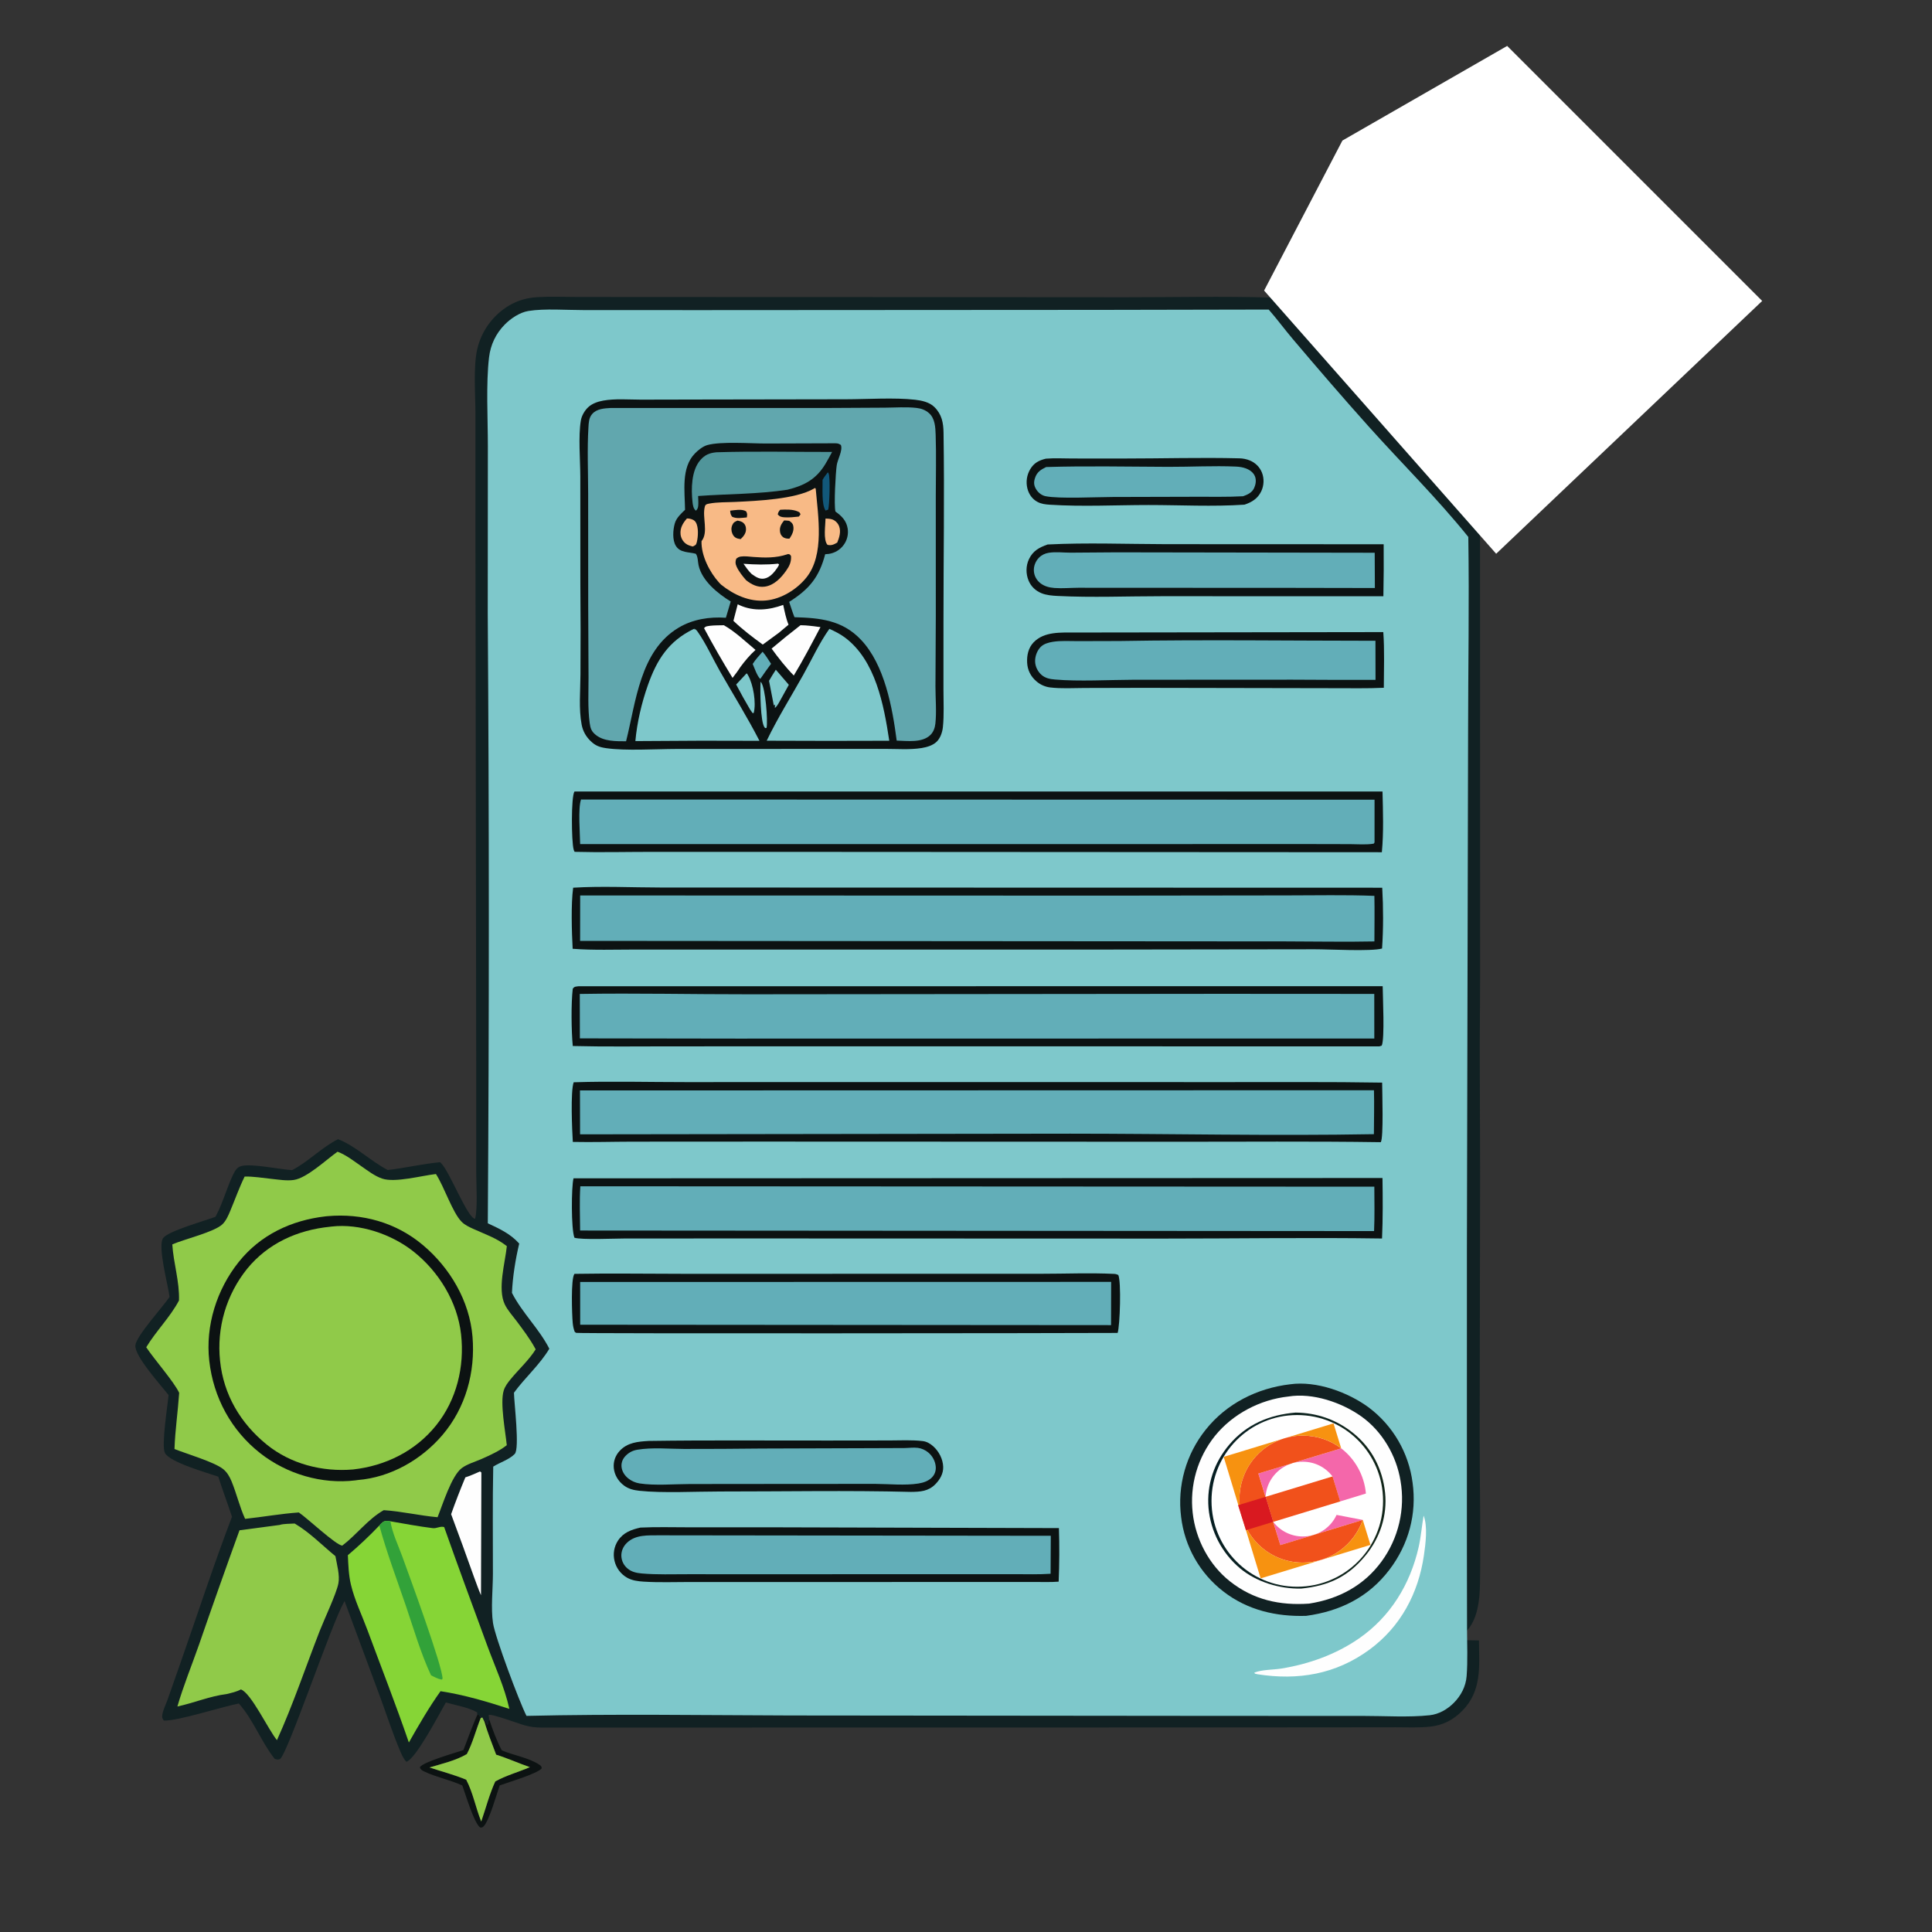<?xml version="1.0" encoding="UTF-8"?> <svg xmlns="http://www.w3.org/2000/svg" width="1024" height="1024" viewBox="0 0 1024 1024" fill="none"><rect x="0" y="0" width="1024" height="1024" fill="#333333" stroke="none"/><path d="M252.917 908.99L253.771 908.876C254.263 909.469 254.501 909.807 254.808 910.534C252.315 916.743 250.531 923.851 247.427 929.709C241.432 933.196 234.26 934.829 227.644 936.791C234.074 938.93 240.852 940.682 247.097 943.277C250.804 950.405 252.094 958.083 255.058 965.435C257.485 958.428 259.407 950.913 262.506 944.188C268.236 941.023 274.819 939.215 280.844 936.632C274.862 934.559 268.987 931.897 262.966 930.015C260.809 924.187 258.396 918.332 256.716 912.352L257.275 911.844L258.243 914.251L258.878 913.503C258.866 913.236 258.813 912.342 258.87 912.109C258.946 911.798 259.122 911.52 259.248 911.226C261.191 916.877 263.146 922.489 265.996 927.757C272.163 930.356 280.369 931.653 285.851 935.325C286.814 935.97 286.922 936.125 287.162 937.197C285.077 940.063 268.959 944.775 264.836 946.315C263.161 951.12 259.402 964.682 256.426 967.893C255.701 968.676 255.492 968.619 254.493 968.635C251.117 966.048 246.725 950.849 245.026 946.335C238.527 943.338 231.267 941.992 224.882 938.937C223.653 938.349 222.981 937.975 222.508 936.693C224.276 933.823 241.334 929.046 245.63 927.564C247.939 921.314 250.304 915.121 252.917 908.99Z" fill="#0C1212"></path><path d="M254.812 910.534L255.669 910.168C256.014 910.899 256.364 911.627 256.72 912.352C258.4 918.332 260.813 924.187 262.97 930.015C268.991 931.897 274.866 934.559 280.848 936.632C274.823 939.215 268.24 941.023 262.51 944.188C259.411 950.913 257.489 958.428 255.062 965.435C252.098 958.083 250.808 950.405 247.101 943.277C240.856 940.682 234.078 938.93 227.648 936.791C234.264 934.829 241.436 933.196 247.431 929.709C250.535 923.851 252.319 916.743 254.812 910.534Z" fill="#90CA49"></path><path d="M692.254 178.696C691.898 171.838 691.426 164.998 691.955 158.137C693.547 137.483 702.919 116.703 716.835 101.407C733.916 82.633 757.283 71.059 782.751 70.072C807.211 69.123 832.488 77.763 850.431 94.595C868.82 111.845 880.457 134.384 881.294 159.892C882.101 184.46 872.66 207.504 855.889 225.292C838.427 243.814 813.458 254.173 788.2 254.839C786.946 254.871 785.691 254.894 784.437 254.908L784.493 496.962C784.493 500 784.493 496.962 784.5 504.5C784.5 513 784.493 505.5 784.493 509.5C784.493 516.5 784.493 512 784.493 518C784.493 531 784.319 542.644 784.285 554.658L784.493 620.847L784.248 760.836C784.241 787.053 784.871 813.397 784.419 839.597C784.275 847.957 783.246 858.535 777.002 864.789C775.311 866.482 772.868 867.982 770.46 868.296C765.679 868.921 760.462 868.486 755.634 868.441L734.749 868.423L783.869 869.482C784.053 883.184 785.463 896.186 775.041 906.749C770.212 911.643 764.847 914.401 758.008 915.156C752.03 915.816 745.777 915.488 739.759 915.496L709.469 915.533L608.297 915.603L286.982 915.65C285.528 915.658 284.08 915.569 282.639 915.385C281.197 915.201 279.773 914.922 278.368 914.549C275.743 913.87 260.161 908.041 258.994 908.992L259.251 911.226C259.125 911.52 258.949 911.798 258.873 912.109C258.816 912.342 258.869 913.236 258.881 913.503L258.246 914.251L257.278 911.844L256.719 912.352C256.363 911.627 256.012 910.899 255.668 910.168L254.811 910.534C254.504 909.807 254.266 909.469 253.774 908.876L252.92 908.99L252.949 907.617C248.671 905.007 241.278 903.785 236.325 902.326C232.915 908.208 220.437 932.227 215.407 933.788C213.773 932.155 212.808 929.761 211.916 927.651C207.958 918.276 204.792 908.396 201.26 898.836L182.624 848.596C182.542 848.737 182.457 848.877 182.377 849.02C175.447 861.272 152.855 928.52 148.458 932.352C147.173 932.721 146.926 932.618 145.619 932.263C138.406 923.221 134.34 911.578 126.599 902.893C117.031 904.766 94.269 912.212 86.868 911.941C86.071 910.915 85.809 910.4 85.993 909.063C86.362 906.39 87.862 903.53 88.772 900.97L95.724 881.195C104.747 855.451 113.223 829.388 122.961 803.915C120.613 796.802 117.971 789.785 115.695 782.652C109.755 780.589 89.953 775.068 87.4 770.066C85.43 766.207 88.858 744.988 89.345 739.379C85.422 734.381 71.07 718.582 71.758 712.986C72.385 707.89 86.24 692.787 89.871 687.412C89.192 681.44 83.282 660.191 86.54 656.095C89.487 652.39 108.606 647.011 114.163 644.957L114.579 644.198C118.266 637.421 121.484 625.582 124.74 620.439C125.509 619.223 126.534 618.397 127.937 618.029C133.394 616.597 148.368 619.814 154.838 620.198C163.562 615.635 170.453 608.172 179.176 603.794C188.751 607.543 196.405 615.409 205.511 620.126C214.81 619.094 223.953 616.82 233.249 616.007C233.397 616.142 233.547 616.274 233.692 616.41C238.244 620.669 247.753 645.683 251.806 645.988C253.277 640.306 252.395 627.549 252.41 621.156L252.401 564.407L251.987 281.103L251.998 219.181C251.99 209.454 250.819 194.463 252.905 185.23C253.041 184.63 253.192 184.034 253.358 183.442C253.524 182.85 253.704 182.263 253.9 181.679C254.095 181.097 254.305 180.519 254.531 179.946C254.755 179.374 254.994 178.808 255.248 178.247C255.501 177.687 255.769 177.134 256.051 176.586C256.332 176.04 256.627 175.5 256.936 174.968C257.244 174.437 257.566 173.913 257.902 173.397C258.237 172.882 258.585 172.375 258.946 171.877C259.306 171.379 259.679 170.891 260.065 170.411C260.451 169.932 260.848 169.463 261.258 169.004C261.666 168.545 262.087 168.097 262.519 167.659C262.951 167.221 263.393 166.795 263.847 166.379C264.301 165.964 264.764 165.56 265.238 165.168C265.712 164.776 266.195 164.397 266.689 164.029C267.181 163.661 267.683 163.306 268.195 162.964C268.706 162.622 269.225 162.293 269.753 161.977C274.474 159.158 279.39 157.836 284.855 157.496C291.421 157.088 298.126 157.358 304.706 157.384L337.49 157.428L443.918 157.451L596.465 157.553C622.213 157.583 648.153 156.917 673.872 157.731C680.581 164.022 685.953 171.957 692.254 178.696Z" fill="#112123"></path><path d="M254.266 779.967C254.81 780.001 254.484 779.922 255.137 780.471L254.941 845.519C253.56 842.391 252.453 839.075 251.235 835.875C247.285 824.733 243.24 813.627 239.102 802.554C241.438 795.976 243.954 789.469 246.65 783.031C249.279 782.178 251.747 781.095 254.266 779.967Z" fill="#FEFEFE"></path><path d="M148.169 808.265C150.347 807.539 153.832 807.68 156.185 807.5C164.145 812.198 170.666 818.956 177.777 824.788C178.54 829.154 180.224 834.951 179.34 839.319C178.211 844.9 171.851 858.271 169.45 864.439C161.97 883.651 155.288 903.543 146.793 922.318C142.198 916.772 133.132 897.343 127.666 895.426C125.334 896.742 122.632 897.238 120.055 897.899C111.433 898.931 102.608 902.642 94.023 904.474C97.197 893.497 101.654 882.641 105.438 871.837C112.449 851.529 119.617 831.276 126.943 811.079L148.169 808.265Z" fill="#90CA49"></path><path d="M201.057 808.55C201.614 807.957 202.2 807.271 202.858 806.792C204.214 805.805 205.421 806.168 206.96 806.329C214.374 807.603 221.838 809.016 229.302 809.943C231.516 810.219 233.327 808.741 235.417 809.381C242.822 830.409 250.583 851.281 258.259 872.209C262.34 883.335 267.396 894.128 269.974 905.74C258.168 901.903 245.763 898.225 233.489 896.374C227.38 904.913 221.892 914.421 216.706 923.558C209.837 903.525 202.074 883.715 194.711 863.85C191.796 855.985 187.947 848.087 186.005 839.933C184.787 834.82 184.61 829.511 184.375 824.282C190.219 819.338 195.78 814.094 201.057 808.55Z" fill="#86D536"></path><path d="M201.055 808.55C201.612 807.957 202.198 807.271 202.856 806.792C204.212 805.805 205.419 806.168 206.958 806.329C207.876 812.462 211.051 819.002 213.174 824.85C216.786 834.804 234.66 883.311 234.561 889.805L234.057 890.224C232.041 889.848 230.251 888.857 228.442 887.922C222.966 876.213 219.251 863.23 215.075 850.997C210.306 837.027 204.924 822.777 201.055 808.55Z" fill="#32A239"></path><path d="M178.901 610.425C183.524 612.162 187.512 615.375 191.543 618.151C194.989 620.525 198.543 623.307 202.534 624.673C209.346 627.003 223.408 623.12 231.052 622.26C235.465 629.038 239.83 642.714 244.691 647.587C246.38 649.279 248.593 650.299 250.738 651.282C256.633 653.984 262.903 656.088 268.096 660.067C268.277 660.206 268.455 660.348 268.635 660.489C267.719 669.351 263.636 683.058 267.518 691.291C268.988 694.408 271.664 697.336 273.725 700.091C277.198 704.733 280.82 709.511 283.604 714.606C283.71 714.8 283.812 714.996 283.916 715.192C280.361 720.879 274.941 725.769 270.67 730.978C269.167 732.811 267.693 734.709 266.982 737.008C264.948 743.584 267.873 758.682 268.608 765.983C264.681 769.046 259.853 771.249 255.316 773.252C252.017 774.707 247.577 775.984 244.719 778.141C239.3 782.23 234.545 797.67 231.918 804.16C222.367 803.314 212.936 801.04 203.39 800.42C194.938 805.24 189.108 813.347 181.434 819.188C178.168 819.114 162.604 804.396 158.378 801.634C148.857 802.293 139.41 804.018 129.913 805.024C126.984 798.618 125.388 791.552 122.685 785.031C121.69 782.631 120.345 780.306 118.295 778.655C113.592 774.869 98.689 770.516 92.486 768.006C92.818 758.064 94.301 748.146 94.969 738.216C92.096 732.192 82.018 720.83 77.508 714.076C82.676 705.504 90.237 698.071 94.867 689.291C95.218 679.27 91.944 669.515 91.32 659.561C97.651 656.772 113.648 653.012 117.917 648.865C119.843 646.995 120.994 644.28 122.022 641.835C124.579 635.76 126.767 629.517 129.667 623.593C134.35 623.496 139.24 624.343 143.906 624.825C147.744 625.222 151.916 625.963 155.75 625.398C162.677 624.376 172.938 614.638 178.901 610.425Z" fill="#90CA49"></path><path d="M172.488 644.698C172.832 644.66 173.177 644.626 173.522 644.596C191.935 642.975 209.798 647.876 224.066 659.843C238.522 671.967 248.858 689.476 250.438 708.462C251.997 727.206 246.865 746.028 234.593 760.487C223.396 773.679 206.99 783.075 189.543 784.454C189.156 784.516 188.768 784.571 188.379 784.62C170.607 786.82 152.005 781.252 137.996 770.284C122.538 758.18 113.098 740.702 110.916 721.235C108.824 702.583 114.878 683.454 126.541 668.858C138.052 654.451 154.414 646.785 172.488 644.698Z" fill="#0C1212"></path><path d="M174.876 650.203C175.171 650.166 175.467 650.125 175.762 650.092C190.686 648.392 207.483 654.103 219.143 663.322C232.592 673.956 242.482 690.097 244.383 707.259C246.282 724.413 242.018 742.005 231.09 755.553C220.136 769.132 204.306 776.942 187.122 778.85C170.918 780.236 154.089 775.977 141.371 765.652C127.461 754.358 118.478 739.215 116.637 721.247C116.523 720.167 116.435 719.085 116.373 718.001C116.311 716.917 116.276 715.832 116.267 714.746C116.259 713.66 116.278 712.574 116.322 711.49C116.366 710.404 116.437 709.321 116.535 708.24C116.633 707.158 116.757 706.08 116.907 705.005C117.058 703.929 117.235 702.858 117.437 701.792C117.64 700.725 117.869 699.664 118.123 698.608C118.379 697.552 118.659 696.504 118.965 695.462C119.271 694.42 119.603 693.387 119.959 692.361C120.316 691.335 120.698 690.319 121.104 689.312C121.511 688.305 121.942 687.309 122.397 686.323C122.852 685.337 123.331 684.363 123.834 683.401C124.337 682.438 124.863 681.488 125.412 680.552C125.962 679.615 126.534 678.692 127.128 677.784C127.723 676.876 128.34 675.982 128.978 675.104C129.616 674.225 130.276 673.363 130.956 672.517C141.99 658.975 157.714 651.924 174.876 650.203Z" fill="#90CA49"></path><path d="M583.601 164.25L672.442 164.075C676.846 169.088 680.817 174.523 685.137 179.62C698.34 195.196 711.79 210.838 725.418 226.044C742.982 245.641 761.707 264.053 778.233 284.588C778.761 319.362 778.139 354.261 778.115 389.047L777.488 663.031L777.483 816.302L777.557 863.116C777.567 871.458 777.992 880.095 777.341 888.409C776.916 893.832 774.361 898.721 770.55 902.553C767.14 905.982 762.649 908.575 757.79 909.108C746.735 910.321 733.467 909.447 722.178 909.472L649.033 909.458L418.751 909.236C372.24 909.098 325.546 908.372 279.048 909.451C275.188 901.848 262.431 867.776 261.304 860.254C260.117 852.336 261.237 842.393 261.251 834.195C261.284 815.247 261.023 796.275 261.424 777.332C264.997 775.07 269.869 773.663 272.822 770.619C275.522 767.835 272.491 743.566 272.409 738.174C278.168 730.259 286.234 723.192 291.154 714.85C285.747 704.232 276.807 695.914 271.347 685.254C271.731 676.69 273.205 667.462 275.199 659.124C270.603 653.959 264.717 651.237 258.547 648.38C259.279 540.647 259.269 432.915 258.517 325.182L258.58 236.468C258.584 222.011 257.532 203.329 259.21 189.365C260.011 182.706 262.809 176.831 267.505 172.047C270.694 168.797 275.506 165.556 280.099 164.818C288.588 163.452 300.441 164.366 309.383 164.353L371.462 164.376L583.601 164.25Z" fill="#7EC8CB"></path><path d="M754.557 803.318C756.789 809.065 755.584 818.338 754.708 824.355C751.781 844.466 742.393 862.18 725.845 874.335C708.017 887.432 688.003 890.75 666.512 887.39L665.121 887.052L664.82 886.524C668.924 884.875 674.706 885.078 679.139 884.364C693.697 882.018 708.054 876.884 720.221 868.467C736.918 856.916 747.397 839.802 751.897 820.085C753.16 814.553 753.56 808.893 754.557 803.318Z" fill="#FEFEFE"></path><path d="M554.3 243.11C558.939 242.73 563.78 243.013 568.447 243.015L595.415 243.027C615.867 243.035 636.496 242.408 656.92 242.923C658.805 242.97 660.724 243.34 662.468 244.068C665.393 245.29 667.692 247.548 668.862 250.499C670.112 253.654 669.944 257.399 668.468 260.449C666.632 264.246 663.474 266.208 659.593 267.48C643.048 268.611 625.348 267.665 608.662 267.672C591.401 267.679 573.62 268.62 556.434 267.507C554.09 267.355 551.939 267.125 549.835 265.989C547.09 264.508 545.291 261.912 544.54 258.917C544.432 258.488 544.346 258.055 544.281 257.617C544.215 257.18 544.172 256.74 544.15 256.299C544.128 255.857 544.127 255.415 544.149 254.974C544.169 254.532 544.212 254.092 544.276 253.655C544.34 253.218 544.425 252.784 544.532 252.355C544.638 251.926 544.765 251.503 544.913 251.086C545.061 250.669 545.229 250.26 545.417 249.86C545.604 249.459 545.811 249.069 546.037 248.689C548.045 245.345 550.622 244.022 554.3 243.11Z" fill="#0C1212"></path><path d="M554.475 247.54C575.987 246.88 597.679 247.365 619.209 247.435C631.108 247.473 643.201 246.781 655.075 247.296C656.813 247.372 658.659 247.639 660.295 248.252C662.376 249.032 664.389 250.428 665.197 252.581C665.921 254.511 665.569 256.781 664.738 258.621C663.615 261.108 661.304 262.152 658.881 263.018C650.72 263.476 642.419 263.26 634.243 263.295L589.863 263.411C581.173 263.427 561.26 264.446 554.165 262.996C551.998 262.553 550.127 261 549.041 259.103C547.932 257.167 547.876 255.535 548.544 253.448C549.573 250.228 551.552 248.971 554.475 247.54Z" fill="#62AEB8"></path><path d="M343.782 763.727C375.713 763.253 407.704 763.56 439.643 763.511L471.196 763.474C477.09 763.47 483.235 763.105 489.091 763.804C491.189 764.055 493.034 765.142 494.594 766.528C497.642 769.234 499.765 773.317 499.905 777.422C500.03 781.056 498.234 784.145 495.745 786.684C492.05 790.454 487.717 790.692 482.776 790.74C449.138 789.877 415.341 790.542 381.683 790.521C368.855 790.513 351.159 791.457 338.936 790.149C335.9 789.824 333.135 789.186 330.651 787.309C327.698 785.079 325.655 781.74 325.315 778.026C325.008 774.678 326.137 771.491 328.407 769.029C332.544 764.542 338.076 764.075 343.782 763.727Z" fill="#0C1212"></path><path d="M403.592 767.75L462.757 767.562L479.276 767.499C481.604 767.475 484.15 767.115 486.456 767.395C488.471 767.64 490.495 768.571 492.042 769.873C494.275 771.755 495.768 774.536 495.973 777.461C496.121 779.583 495.428 781.558 493.935 783.083C492.051 785.005 489.361 785.887 486.764 786.296C479.609 787.423 471.314 786.533 464.035 786.491L422.247 786.511L365.679 786.567C357.33 786.572 347.046 787.507 338.938 786.238C338.398 786.149 337.865 786.027 337.341 785.871C336.816 785.715 336.303 785.526 335.803 785.305C335.302 785.084 334.817 784.831 334.349 784.548C333.88 784.265 333.431 783.953 333.003 783.613C331.039 782.036 329.561 779.775 329.404 777.21C329.274 775.082 330.114 773.132 331.589 771.621C333.321 769.847 335.328 768.804 337.768 768.391C345.601 767.067 354.614 767.95 362.559 767.966C376.237 767.98 389.914 767.908 403.592 767.75Z" fill="#62AEB8"></path><path d="M555.257 288.59C575.992 287.539 597.139 288.377 617.919 288.419L733.372 288.468C733.455 297.652 733.404 306.835 733.218 316.018L723.103 316.021L615.736 316.002C597.44 315.998 578.763 316.791 560.504 315.865C557.737 315.725 554.629 315.476 552.044 314.426C548.881 313.141 546.465 310.865 545.155 307.693C543.677 304.116 543.698 299.895 545.361 296.388C547.483 291.912 550.835 290.153 555.257 288.59Z" fill="#0C1212"></path><path d="M591.617 292.747L728.623 292.969L728.71 311.659L685.748 311.581L598.038 311.539L571.499 311.526C567.364 311.54 563.024 311.962 558.909 311.646C556.18 311.436 553.519 310.78 551.344 309.037C549.366 307.452 548.128 305.166 547.976 302.63C547.819 300.028 548.874 297.397 550.707 295.556C552.138 294.118 553.875 293.311 555.863 292.986C559.571 292.381 563.651 292.93 567.418 292.924L591.617 292.747Z" fill="#62AEB8"></path><path d="M569.826 335.249L733.174 335.025C733.88 344.777 733.463 354.752 733.452 364.532C724.8 364.937 716.071 364.738 707.408 364.756L605.751 364.568L574.804 364.646C568.795 364.668 562.493 365.073 556.533 364.352C555.865 364.265 555.208 364.129 554.56 363.945C553.912 363.761 553.281 363.531 552.667 363.254C552.053 362.978 551.463 362.658 550.896 362.294C550.329 361.931 549.792 361.528 549.284 361.086C546.28 358.505 544.595 355.145 544.401 351.189C544.212 347.341 545.042 343.392 547.768 340.523C553.399 334.599 562.351 335.284 569.826 335.249Z" fill="#0C1212"></path><path d="M593.524 339.75C638.644 338.981 683.882 339.609 729.014 339.625L729.054 360.326C714.393 360.375 699.732 360.347 685.071 360.241L600.788 360.285C588.054 360.32 571.534 361.262 559.188 360.156C556.511 359.916 554.079 359.517 552.009 357.691C550.055 355.966 548.759 353.393 548.635 350.779C548.503 348.011 549.643 344.819 551.62 342.852C553.256 341.225 555.727 340.554 557.938 340.187C562.223 339.477 566.896 339.825 571.241 339.813L593.524 339.75Z" fill="#62AEB8"></path><path d="M339.436 809.651C347.894 809.253 356.461 809.506 364.929 809.504L410.494 809.507L561.244 809.927C561.569 819.306 561.498 828.934 561.112 838.309C556.876 838.646 552.504 838.455 548.25 838.474L411.503 838.507L365.889 838.492C357.694 838.482 349.323 838.825 341.146 838.303C338.118 838.11 335.033 837.721 332.353 836.204C331.936 835.966 331.533 835.707 331.144 835.428C330.754 835.149 330.38 834.85 330.021 834.531C329.662 834.213 329.321 833.878 328.997 833.524C328.673 833.171 328.368 832.802 328.082 832.416C327.796 832.032 327.531 831.633 327.286 831.22C327.041 830.807 326.819 830.384 326.618 829.948C326.417 829.513 326.239 829.068 326.084 828.614C325.929 828.16 325.798 827.7 325.691 827.232C325.583 826.782 325.498 826.328 325.436 825.869C325.374 825.411 325.335 824.95 325.32 824.487C325.305 824.025 325.313 823.562 325.345 823.1C325.377 822.638 325.432 822.179 325.51 821.723C325.589 821.267 325.69 820.816 325.814 820.37C325.939 819.924 326.085 819.486 326.254 819.055C326.423 818.624 326.613 818.203 326.824 817.791C327.036 817.379 327.268 816.979 327.52 816.591C330.4 812.239 334.601 810.744 339.436 809.651Z" fill="#0C1212"></path><path d="M349.437 813.745L556.941 813.997L556.84 834.131C550.512 834.551 544.094 834.353 537.75 834.344L407.146 834.377L364.67 834.367C356.562 834.345 348.183 834.689 340.109 833.965C337.339 833.717 334.766 833.167 332.585 831.33C332.34 831.126 332.106 830.91 331.883 830.682C331.66 830.453 331.45 830.213 331.253 829.962C331.056 829.711 330.872 829.451 330.702 829.181C330.533 828.911 330.378 828.632 330.237 828.345C330.097 828.059 329.972 827.766 329.863 827.466C329.754 827.166 329.661 826.861 329.584 826.551C329.507 826.242 329.447 825.929 329.404 825.613C329.36 825.296 329.333 824.979 329.323 824.66C329.256 822.02 330.38 819.555 332.267 817.737C336.892 813.281 343.512 813.807 349.437 813.745Z" fill="#62AEB8"></path><path d="M304.486 675.167C323.782 674.839 343.141 675.144 362.443 675.151L474.868 675.141L551.88 675.127C564.688 675.133 577.804 674.565 590.576 675.192C591.396 675.232 591.966 675.434 592.711 675.752C594.362 679.224 593.618 702.604 592.37 706.485C568.279 706.642 306.389 706.886 305.389 706.445C305.099 706.316 304.873 706.076 304.615 705.892C304.009 704.327 303.708 702.849 303.554 701.179C303.168 696.992 302.469 677.613 304.486 675.167Z" fill="#0C1212"></path><path d="M307.492 679.48L588.931 679.425L588.883 702.343L307.514 702.131L307.492 679.48Z" fill="#62AEB8"></path><path d="M683.828 733.696C697.757 731.768 714.457 737.86 725.532 746.037C726.318 746.629 727.088 747.24 727.843 747.87C728.599 748.5 729.338 749.149 730.061 749.816C730.785 750.483 731.491 751.168 732.179 751.87C732.869 752.572 733.54 753.29 734.193 754.026C734.847 754.761 735.481 755.512 736.097 756.28C736.713 757.046 737.31 757.828 737.887 758.625C738.465 759.421 739.022 760.232 739.558 761.056C740.096 761.88 740.612 762.717 741.107 763.567C741.603 764.417 742.077 765.278 742.529 766.152C742.981 767.025 743.412 767.909 743.82 768.805C744.229 769.699 744.615 770.604 744.979 771.518C745.343 772.432 745.684 773.354 746.001 774.286C746.319 775.216 746.614 776.154 746.885 777.1C747.157 778.046 747.404 778.998 747.628 779.956C747.852 780.913 748.052 781.876 748.228 782.844C748.404 783.812 748.556 784.783 748.684 785.759C751.011 802.403 746.595 818.602 736.425 831.984C725.317 846.599 710.185 854.011 692.283 856.437C676.402 856.918 661.246 853.432 648.467 843.561C647.697 842.967 646.941 842.355 646.2 841.725C645.46 841.094 644.736 840.445 644.027 839.779C643.319 839.112 642.628 838.428 641.954 837.727C641.28 837.025 640.624 836.308 639.986 835.575C639.348 834.841 638.729 834.091 638.127 833.327C637.527 832.562 636.945 831.783 636.383 830.989C635.821 830.195 635.279 829.387 634.757 828.567C634.235 827.746 633.734 826.913 633.253 826.068C632.773 825.222 632.314 824.364 631.876 823.496C631.439 822.628 631.023 821.749 630.629 820.86C630.235 819.97 629.864 819.072 629.514 818.164C629.166 817.256 628.839 816.34 628.535 815.416C628.232 814.492 627.952 813.561 627.695 812.623C627.438 811.685 627.204 810.741 626.994 809.792C626.784 808.842 626.598 807.888 626.435 806.929C626.273 805.97 626.134 805.008 626.019 804.042C625.889 803.022 625.785 801.999 625.705 800.974C625.626 799.948 625.573 798.921 625.545 797.893C625.518 796.865 625.516 795.837 625.54 794.809C625.564 793.78 625.614 792.753 625.689 791.728C625.765 790.702 625.866 789.678 625.993 788.658C626.12 787.637 626.272 786.62 626.45 785.608C626.628 784.594 626.831 783.586 627.059 782.584C627.288 781.581 627.541 780.585 627.819 779.595C628.098 778.605 628.401 777.622 628.728 776.647C629.056 775.672 629.408 774.706 629.784 773.749C630.16 772.791 630.56 771.844 630.983 770.907C631.407 769.969 631.854 769.043 632.324 768.129C632.794 767.214 633.287 766.312 633.802 765.422C634.318 764.532 634.855 763.655 635.413 762.792C635.973 761.928 636.553 761.08 637.155 760.246C637.757 759.412 638.38 758.593 639.022 757.791C650.07 743.896 666.36 735.741 683.828 733.696Z" fill="#112123"></path><path d="M682.808 740.192C695.722 738.061 711.123 743.325 721.548 750.743C732.625 758.626 740.083 771.456 742.297 784.788C742.456 785.714 742.592 786.642 742.705 787.574C742.817 788.506 742.907 789.441 742.973 790.377C743.039 791.314 743.083 792.252 743.102 793.19C743.121 794.129 743.117 795.068 743.089 796.006C743.062 796.945 743.011 797.882 742.936 798.818C742.862 799.754 742.764 800.687 742.643 801.618C742.522 802.55 742.378 803.477 742.211 804.4C742.043 805.324 741.853 806.244 741.64 807.158C741.426 808.072 741.19 808.981 740.932 809.883C740.673 810.786 740.392 811.682 740.089 812.57C739.786 813.459 739.46 814.339 739.113 815.211C738.766 816.083 738.397 816.946 738.006 817.8C737.616 818.654 737.205 819.498 736.772 820.331C736.339 821.165 735.886 821.987 735.412 822.797C734.939 823.608 734.445 824.406 733.931 825.192C733.418 825.978 732.885 826.751 732.333 827.51C722.882 840.475 709.456 847.515 693.854 849.947C678.314 851.034 664.427 847.985 651.989 838.219C640.881 829.499 633.712 815.859 632.154 801.881C632.051 800.978 631.97 800.073 631.912 799.165C631.853 798.259 631.817 797.351 631.803 796.441C631.79 795.533 631.798 794.624 631.83 793.715C631.861 792.807 631.915 791.9 631.991 790.994C632.067 790.088 632.166 789.185 632.287 788.283C632.408 787.383 632.55 786.485 632.715 785.591C632.88 784.697 633.068 783.808 633.277 782.923C633.486 782.039 633.716 781.16 633.969 780.286C634.221 779.413 634.495 778.546 634.791 777.686C635.086 776.827 635.403 775.975 635.74 775.13C636.077 774.286 636.435 773.451 636.814 772.625C637.193 771.799 637.591 770.982 638.01 770.175C638.429 769.369 638.868 768.573 639.326 767.787C639.785 767.003 640.262 766.229 640.759 765.467C641.256 764.706 641.77 763.957 642.304 763.221C642.837 762.485 643.388 761.763 643.958 761.054C653.397 749.391 667.93 741.798 682.808 740.192Z" fill="#FEFEFE"></path><path d="M686.691 748.699C697.946 748.808 708.214 752.386 717.027 759.385C726.997 767.302 732.81 778.531 734.12 791.148C735.374 803.222 731.471 815.04 723.82 824.384C714.469 835.805 704.121 840.525 689.642 841.981C678.274 842.217 665.899 838.519 657.133 831.141C656.546 830.646 655.971 830.136 655.408 829.612C654.846 829.089 654.297 828.552 653.76 828.001C653.224 827.451 652.702 826.888 652.193 826.312C651.685 825.736 651.19 825.148 650.71 824.548C650.23 823.948 649.765 823.337 649.314 822.714C648.864 822.092 648.43 821.459 648.01 820.815C647.591 820.171 647.187 819.517 646.799 818.853C646.412 818.19 646.041 817.518 645.686 816.836C645.332 816.154 644.994 815.464 644.673 814.766C644.352 814.068 644.048 813.363 643.761 812.649C643.475 811.937 643.206 811.217 642.954 810.491C642.703 809.765 642.469 809.034 642.253 808.296C642.037 807.558 641.84 806.816 641.66 806.069C641.48 805.322 641.319 804.571 641.176 803.816C641.033 803.061 640.908 802.303 640.802 801.542C640.696 800.781 640.609 800.018 640.54 799.252C639.518 786.85 643.504 775.172 651.521 765.713C660.638 754.956 672.849 749.817 686.691 748.699Z" fill="url(#paint0_linear_2878_5854)"></path><path d="M684.208 753.193C684.822 753.137 685.436 753.095 686.052 753.067C686.668 753.039 687.284 753.024 687.9 753.024C688.516 753.024 689.133 753.037 689.749 753.064C690.364 753.092 690.979 753.133 691.593 753.188C692.207 753.244 692.819 753.313 693.43 753.395C694.04 753.478 694.649 753.575 695.256 753.685C695.862 753.795 696.466 753.919 697.067 754.056C697.667 754.194 698.265 754.345 698.859 754.509C699.453 754.674 700.043 754.852 700.629 755.043C701.215 755.234 701.796 755.438 702.373 755.656C702.949 755.874 703.521 756.104 704.088 756.346C704.654 756.59 705.214 756.846 705.769 757.114C706.324 757.383 706.873 757.664 707.415 757.957C707.957 758.25 708.492 758.555 709.021 758.872C709.549 759.19 710.069 759.52 710.583 759.86C711.097 760.201 711.602 760.553 712.1 760.917C721.696 768.075 727.669 778.057 729.373 789.916C729.473 790.588 729.556 791.261 729.623 791.937C729.689 792.613 729.738 793.289 729.772 793.967C729.805 794.646 729.821 795.325 729.821 796.003C729.82 796.682 729.803 797.361 729.769 798.039C729.734 798.717 729.683 799.394 729.616 800.069C729.548 800.745 729.463 801.418 729.363 802.089C729.261 802.761 729.144 803.429 729.01 804.095C728.876 804.761 728.725 805.422 728.558 806.08C728.391 806.738 728.208 807.392 728.009 808.041C727.809 808.69 727.594 809.334 727.363 809.972C727.131 810.61 726.884 811.243 726.622 811.869C726.36 812.495 726.082 813.114 725.789 813.726C725.495 814.339 725.187 814.944 724.864 815.54C724.541 816.138 724.203 816.727 723.851 817.307C723.499 817.887 723.132 818.459 722.752 819.021C722.371 819.583 721.977 820.136 721.569 820.678C714.205 830.446 704.316 835.874 692.319 837.588C681.129 838.19 670.431 835.402 661.55 828.399C652.668 821.395 646.654 811.545 645.328 800.262C644.012 789.072 646.973 778.184 654.046 769.389C661.808 759.737 671.979 754.444 684.208 753.193Z" fill="#90CA49"></path><path d="M685.624 761.009C686.616 760.978 687.806 760.858 688.779 761.038C694.009 762.005 697.616 776.426 700.114 780.634C700.198 780.775 700.286 780.913 700.371 781.052C706.384 781.38 715.301 780.504 720.591 783.45C722.034 784.253 722.377 785.096 722.761 786.641C721.519 792.859 712.238 798.668 707.523 802.509C708.586 807.135 713.148 821.503 710.849 825.511C710.389 826.314 710.016 826.888 709.123 827.18C705.503 828.364 695.847 820.486 692.337 818.486C684.404 814.542 676.214 826.969 669.502 826.348C668.748 826.278 668.086 825.977 667.646 825.365C665.122 821.848 668.421 807.403 668.878 802.851C664.742 798.044 655.596 791.729 654.18 785.653C654.369 784.843 654.33 784.313 654.972 783.716C658.571 780.37 672.333 781.054 677.498 780.81C679.57 774.513 681.456 766.248 685.624 761.009Z" fill="#112123"></path><path d="M688.123 769.308C691.464 772.665 694.572 781.358 696.69 785.959C702.985 786.804 709.33 786.435 715.607 787.681C710.932 792.42 705.427 796.057 701.268 801.334C702.557 807.622 704.43 813.904 706.039 820.123C700.522 817.259 695.15 814.041 689.702 811.041C686.834 810.284 675.814 817.961 672.228 819.611C673.167 814.31 675.443 808.438 675.479 803.122C675.517 797.621 665.603 790.773 661.805 787.004C666.755 786.968 673.734 787.733 678.388 786.331C682.541 785.08 685.405 773.976 687.779 769.891L688.123 769.308Z" fill="#FEFEFE"></path><path d="M304.052 573.631C323.791 572.997 343.739 573.552 363.498 573.54L480.037 573.51L648.7 573.54C676.644 573.587 704.628 573.335 732.566 573.809C732.572 578.342 733.397 603.122 731.842 605.383C695.2 604.839 658.485 605.184 621.833 605.145L404.579 605.069L335.133 605.108C324.639 605.126 314.095 605.458 303.607 605.239C303.218 598.905 302.315 578.724 304.052 573.631Z" fill="#0C1212"></path><path d="M307.391 577.956L728.23 577.855C728.435 585.593 728.215 593.39 728.193 601.134C674.63 602.093 620.889 600.884 567.307 600.868L307.447 601.221L307.391 577.956Z" fill="#62AEB8"></path><path d="M306.541 522.741L732.848 522.695C732.888 528.108 734.013 550.54 732.35 554.189L731.121 554.592L451.961 554.574L354.671 554.587C337.66 554.568 320.587 554.84 303.584 554.403C302.823 546.312 302.65 532.085 303.573 524.054C304.513 522.772 305.016 522.987 306.541 522.741Z" fill="#0C1212"></path><path d="M647.302 526.75L728.394 526.796L728.411 550.44L390.249 550.49L307.344 550.364L307.297 526.815C336.975 526.323 366.773 527.024 396.466 526.991L647.302 526.75Z" fill="#62AEB8"></path><path d="M303.97 624.538L732.742 624.368C732.905 635.007 732.979 645.801 732.505 656.43C693.966 655.859 655.322 656.478 616.771 656.474L399.394 656.401L331.334 656.422C326.37 656.419 308.151 657.235 304.458 656.015C302.672 651.281 302.819 629.263 303.97 624.538Z" fill="#0C1212"></path><path d="M307.587 628.75L728.424 628.964C728.453 636.792 728.639 644.68 728.286 652.498L307.473 652.203C307.445 644.426 307.064 636.503 307.587 628.75Z" fill="#62AEB8"></path><path d="M304.486 419.51L732.756 419.524C733.019 430.041 733.408 441.238 732.413 451.695L426.98 451.519L345.757 451.508C332.046 451.506 318.26 451.856 304.559 451.489C304.284 450.958 304.22 450.889 304.037 450.223C302.864 445.949 302.633 422.239 304.486 419.51Z" fill="#0C1212"></path><path d="M307.964 423.759L728.543 423.859L728.534 446.501L728.11 447.152C724.162 447.84 719.688 447.425 715.654 447.418L692.787 447.368L611.679 447.382L307.491 447.398C307.427 442.119 306.291 428.248 307.964 423.759Z" fill="#62AEB8"></path><path d="M303.785 470.497C319.013 469.574 334.735 470.389 350.024 470.401L441.461 470.433L732.612 470.508C733.208 480.994 733.235 492.251 732.521 502.733C726.832 504.364 704.218 503.109 696.863 503.133L584.433 503.283L395.186 503.291L336.912 503.28C325.858 503.276 314.544 503.714 303.524 502.876C303.031 493.731 302.6 479.319 303.785 470.497Z" fill="#0C1212"></path><path d="M307.5 474.613L588.984 474.704L681.815 474.589C697.328 474.592 712.956 474.23 728.455 474.827C728.622 482.867 728.476 490.933 728.46 498.976C712.837 499.304 697.137 498.972 681.507 498.96L590.235 498.894L307.469 498.689L307.5 474.613Z" fill="#62AEB8"></path><path d="M373.386 211.748L448.387 211.624C459.729 211.605 474.17 210.632 485.045 211.874C488.591 212.279 492.648 213.158 495.254 215.743C499.187 219.643 500.012 224.048 500.094 229.353C500.615 262.787 500.055 296.321 500.058 329.767L500.05 365.508C500.045 372.044 500.426 378.899 499.753 385.392C499.472 388.106 498.404 391.278 496.371 393.204C494.329 395.139 491.188 396.029 488.484 396.471C482.36 397.473 475.466 396.916 469.244 396.923L434.753 396.936L358.498 396.963C347.573 396.98 331.534 398.031 321.299 396.547C317.729 396.03 315.565 395.245 312.949 392.69C310.534 390.332 308.944 387.484 308.3 384.165C306.677 375.804 307.635 365.966 307.656 357.449C307.768 341.487 307.751 325.526 307.605 309.565L307.575 252.442C307.55 243.702 306.465 231.306 307.854 222.917C308.278 220.352 309.827 217.667 311.701 215.888C313.819 213.877 316.865 212.845 319.684 212.334C326.037 211.184 333.264 211.811 339.723 211.819L373.386 211.748Z" fill="#0C1212"></path><path d="M403.112 361.376C403.219 361.479 403.341 361.567 403.432 361.684C405.698 364.597 407.074 382.064 406.288 385.782L405.615 385.913C405.507 385.815 405.383 385.731 405.29 385.619C402.963 382.83 402.875 365.554 403.112 361.376Z" fill="#7EC8CB"></path><path d="M438.752 250.361C438.956 250.56 439.031 250.607 439.169 250.908C440.132 253.021 439.65 267.626 438.988 270.081L437.592 270.627C435.342 267.467 436.094 258.511 435.975 254.334C436.748 252.907 437.774 251.651 438.752 250.361Z" fill="#12587A"></path><path d="M404.191 345.429C405.906 347.388 407.253 349.659 408.673 351.836C406.722 354.48 404.795 357.127 402.96 359.855C401.261 358.257 399.898 354.08 398.945 351.91C400.471 349.519 402.289 347.519 404.191 345.429Z" fill="#62AEB8"></path><path d="M437.547 274.839C438.701 274.904 439.984 274.917 441.084 275.294C442.734 275.861 444.114 277.275 444.735 278.891C445.83 281.743 444.873 284.901 443.753 287.574C442.01 288.593 440.62 289.28 438.583 288.768C436.239 286.134 437.515 278.33 437.547 274.839Z" fill="#F8BA86"></path><path d="M395.731 356.869C396.246 357.417 396.059 357.162 396.512 357.958C399.229 362.73 400.884 372.451 399.503 377.832L398.915 377.985L397.569 376.066C394.989 371.711 392.526 367.291 390.18 362.806L395.731 356.869Z" fill="#7EC8CB"></path><path d="M364.093 274.796C364.674 274.81 364.908 274.796 365.53 274.92C366.858 275.184 368.078 275.669 368.799 276.864C370.349 279.433 370.029 284.547 369.326 287.345C368.918 288.969 368.641 288.887 367.211 289.654C365.855 289.311 364.522 288.963 363.403 288.077C363.216 287.93 363.036 287.773 362.864 287.608C362.692 287.443 362.529 287.269 362.375 287.087C362.22 286.905 362.075 286.716 361.94 286.52C361.804 286.324 361.678 286.122 361.563 285.913C361.448 285.704 361.343 285.49 361.25 285.271C361.156 285.052 361.073 284.828 361.001 284.601C360.93 284.373 360.87 284.142 360.821 283.909C360.772 283.676 360.736 283.44 360.711 283.203C360.366 279.84 361.966 277.213 364.093 274.796Z" fill="#F8BA86"></path><path d="M411.205 354.968C413.519 357.62 415.817 360.286 418.098 362.968L412.651 372.811C412.068 373.812 411.577 374.492 410.706 375.258L410.741 373.403L410.134 373.902L407.602 360.851C408.71 358.839 409.983 356.912 411.205 354.968Z" fill="#7EC8CB"></path><path d="M424.281 331.38C427.811 331.379 431.36 331.951 434.861 332.381C430.321 340.982 425.769 349.724 420.726 358.038C416.44 353.675 412.562 348.707 408.961 343.773C413.971 339.522 419.078 335.391 424.281 331.38Z" fill="#FEFEFE"></path><path d="M376.376 331.669C378.785 331.407 381.258 331.449 383.681 331.39C389.685 334.814 395.12 340.038 400.434 344.47C397.302 347.299 394.777 350.344 392.274 353.731C391.077 355.683 389.648 357.474 388.265 359.296C383.055 350.752 377.867 341.793 373.172 332.951C374.075 331.778 374.974 331.939 376.376 331.669Z" fill="#FEFEFE"></path><path d="M391.006 320.267C391.537 320.554 391.45 320.518 392.036 320.781C399.594 324.174 407.557 323.381 415.115 320.612C415.894 324.155 416.56 327.726 417.941 331.094L412.685 335.491L404.272 341.639C398.875 337.709 393.561 333.676 388.727 329.061L391.006 320.267Z" fill="#FEFEFE"></path><path d="M379.717 239.715C400.075 239.078 420.648 239.574 441.026 239.54C439.888 241.656 438.758 243.789 437.517 245.845C432.582 254.017 426.461 257.29 417.396 259.559C401.539 261.964 385.934 261.737 370.018 262.892C370.071 264.513 370.209 266.228 370.09 267.845C370.005 268.992 369.738 269.911 368.836 270.676C367.465 269.587 367.226 267.765 367.041 266.065C366.289 259.176 366.404 249.394 371.157 243.889C373.615 241.042 376.054 240.07 379.717 239.715Z" fill="#50959A"></path><path d="M439.585 333.304C442.45 334.595 445.257 335.986 447.784 337.867C464.141 350.038 468.451 373.677 471.331 392.612L439.353 392.676L406.367 392.588C412.124 380.615 419.264 369.232 425.753 357.645C430.288 349.548 434.198 340.875 439.585 333.304Z" fill="#7EC8CB"></path><path d="M367.658 333.373L368.32 333.763L367.679 333.143C368.704 333.583 369.022 333.77 369.69 334.711C374.178 341.031 377.747 349.027 381.616 355.821C388.577 368.047 396.111 380.135 402.533 392.647L371.761 392.585L336.758 392.789C337.645 382.889 340.083 372.547 343.371 363.203C348.167 349.572 354.425 339.772 367.658 333.373Z" fill="#7EC8CB"></path><path d="M431.971 258.614L432.354 259.053C433.583 273.574 437.12 294.004 427.409 306.093C422.321 312.428 414.154 317.487 405.985 318.271C397.21 319.113 388.917 315.254 382.235 309.913C381.87 309.564 381.513 309.207 381.172 308.835C376.134 303.336 371.585 294.405 371.821 286.838C375.625 282.031 372.096 274.281 373.558 268.578C373.878 267.331 374.552 267.177 375.783 266.938C380.26 266.07 385.197 266.252 389.754 266.031C401.183 265.476 421.717 264.627 431.394 258.959L431.971 258.614Z" fill="#F8BA86"></path><path d="M386.984 270.664C389.646 270.398 393.067 269.615 395.465 271.013C396.19 272.403 396.042 272.658 395.832 274.238C393.282 274.46 390.453 275.029 388.077 273.914C387.142 272.698 387.182 272.154 386.984 270.664Z" fill="#0C1212"></path><path d="M413.505 270.188C416.327 270.01 420.23 269.914 422.833 271.088C423.859 271.55 423.859 271.566 424.28 272.658L423.391 273.802C420.878 274.067 418.37 274.345 415.84 274.19C414.24 274.092 413.324 273.886 412.234 272.701C412.431 271.539 412.741 271.077 413.505 270.188Z" fill="#0C1212"></path><path d="M415.594 275.848C416.491 275.841 417.357 275.952 418.25 276.041C419.374 276.768 420.124 277.309 420.432 278.691C420.99 281.19 419.785 283.513 418.427 285.501C417.196 285.539 415.926 285.397 414.929 284.602C413.852 283.743 413.467 282.634 413.374 281.3C413.22 279.099 414.276 277.482 415.594 275.848Z" fill="#0C1212"></path><path d="M390.891 275.925C392.017 276.169 393.147 276.366 394.034 277.166C395.045 278.076 395.398 279.239 395.397 280.559C395.396 282.706 394.033 284.346 392.573 285.737C391.933 285.619 391.031 285.515 390.417 285.243C389.282 284.741 388.632 283.937 388.157 282.828C387.524 281.355 387.493 279.694 388.167 278.223C388.828 276.778 389.481 276.557 390.891 275.925Z" fill="#0C1212"></path><path d="M417.667 293.655C418.831 293.808 418.59 293.85 419.262 294.703C419.467 297.868 418.395 300.064 416.582 302.611C413.88 306.406 410.186 310.279 405.335 310.933C401.553 311.442 398.305 309.812 395.435 307.501C393.59 305.421 391.556 302.84 390.411 300.31C389.7 298.741 389.681 297.744 390.224 296.137C390.989 295.516 391.617 295.131 392.593 294.987C394.742 294.668 397.197 295.037 399.365 295.205C405.365 295.671 411.299 295.775 417.075 293.858L417.667 293.655Z" fill="#0C1212"></path><path d="M412.408 298.742L412.952 299.235C412.69 299.782 412.438 300.291 412.098 300.796C410.448 303.241 408.103 306.185 404.988 306.667C402.329 307.078 400.482 305.682 398.398 304.24C396.698 302.636 395.423 300.702 394.062 298.813C400.299 299.262 406.177 299.433 412.408 298.742Z" fill="#FEFEFE"></path><path d="M323.732 216.237L436.142 216.252L468.958 216.076C474.469 216.042 480.345 215.586 485.814 216.213C488.322 216.501 490.476 217.29 492.393 218.971C495.571 221.759 495.783 226.453 495.919 230.455C496.286 241.268 495.982 252.199 495.987 263.023L495.996 326.387L495.811 363.823C495.813 370.249 496.461 377.19 495.767 383.561C495.532 385.714 494.748 387.947 493.185 389.501C488.817 393.845 480.897 392.679 475.267 392.535C472.98 374.983 468.885 352.257 456.266 339.013C446.367 328.624 434.659 327.523 421.092 327.134C420.031 324.479 419.188 321.717 418.274 319.008C428.862 312.348 434.203 305.918 437.367 293.749C437.992 293.711 438.617 293.668 439.239 293.583C439.633 293.527 440.022 293.451 440.407 293.357C440.793 293.262 441.173 293.148 441.547 293.015C441.921 292.882 442.288 292.731 442.647 292.561C443.007 292.391 443.356 292.204 443.696 291.999C444.037 291.794 444.366 291.573 444.684 291.335C445.002 291.097 445.308 290.844 445.6 290.576C445.893 290.307 446.171 290.025 446.435 289.729C446.7 289.432 446.949 289.123 447.182 288.802C447.408 288.492 447.619 288.173 447.813 287.844C448.008 287.514 448.186 287.175 448.346 286.828C448.508 286.48 448.651 286.126 448.777 285.764C448.903 285.402 449.011 285.035 449.1 284.663C449.19 284.291 449.262 283.915 449.314 283.536C449.366 283.156 449.4 282.775 449.415 282.393C449.43 282.01 449.426 281.628 449.402 281.246C449.38 280.863 449.338 280.483 449.277 280.105C448.616 275.976 446.072 273.45 442.806 271.127C441.929 267.596 442.905 250.557 443.484 246.596C443.94 243.471 446.784 238.738 445.68 235.839C444.357 234.965 443.786 234.952 442.222 234.949L405.685 235.067C397.746 235.055 381.987 233.88 374.875 235.906C372.498 236.583 369.998 238.615 368.304 240.354C360.91 247.948 362.987 260.491 363.088 270.228C360.993 272.174 358.497 274.52 357.678 277.346C356.668 280.833 356.273 286.222 358.252 289.378C360.569 293.074 365.066 292.504 368.766 293.491C369.951 294.975 369.847 297.734 370.249 299.578C372.061 307.902 380.476 314.599 387.296 318.813C386.461 321.688 385.606 324.558 384.731 327.422C376.052 326.832 367.243 328.183 359.686 332.678C339.136 344.901 337.096 372.081 331.829 392.896C326.557 392.871 320.186 393.021 315.836 389.566C313.523 387.729 312.932 386.098 312.547 383.243C311.475 375.284 311.942 366.945 311.929 358.92L311.767 321.339L311.734 261.347C311.721 249.845 311.182 238.042 311.88 226.574C312.031 224.095 312.098 221.533 313.772 219.539C316.215 216.629 320.24 216.435 323.732 216.237Z" fill="#61A7AE"></path><path d="M670 154L711.5 74.5L798.837 24.34L933.996 159.499L793 293.5L670 154Z" fill="white"></path><path d="M733.049 795.506C733.049 820.626 712.794 841.001 687.476 841.001C662.378 841.001 642.125 820.626 642.125 795.506C642.125 770.375 662.378 750 687.476 750C712.794 750 733.049 770.375 733.049 795.506Z" fill="white"></path><path d="M666.945 781.023L670.788 793.362C671.227 784.975 677.045 777.982 684.73 775.611L666.945 781.023Z" fill="#F467AA"></path><path d="M684.906 775.527C686.777 775.01 688.647 774.746 690.517 774.746C697.008 774.746 702.62 777.794 706.251 782.536L710.321 795.782L723.964 791.601C723.084 781.82 718.132 773.261 710.871 767.661L684.906 775.527Z" fill="#F467AA"></path><path d="M690.48 814.36C684.209 814.36 678.38 811.324 674.859 806.604V806.615L678.599 818.926L722.274 805.592L708.413 802.93C705.333 809.674 698.511 814.36 690.48 814.36Z" fill="#F467AA"></path><path d="M722.277 805.614V805.592L678.602 818.925L666.941 781.015L684.763 775.614L684.873 775.526L710.835 767.66C705.225 763.424 698.184 760.905 690.483 760.905C671.891 760.905 656.93 775.966 656.93 794.547C656.93 813.139 671.891 828.199 690.483 828.199C705.225 828.199 717.656 818.771 722.277 805.614Z" fill="#F1511B"></path><path d="M722.303 805.605C717.681 818.765 705.248 828.206 690.503 828.206C671.907 828.206 656.942 813.131 656.942 794.557C656.942 775.972 671.907 760.897 690.503 760.897C698.205 760.897 705.248 763.428 710.859 767.653L706.788 754.416L648.578 772.165L668.164 836.58L726.374 818.831L722.303 805.605Z" fill="#F79210"></path><path d="M674.841 806.609L710.351 795.78L706.283 782.533L670.773 793.351L674.841 806.609Z" fill="#F1511B"></path><path d="M674.856 806.608L670.796 793.353L656.203 797.775L660.372 811.019L674.856 806.608Z" fill="#D91920"></path><defs><linearGradient id="paint0_linear_2878_5854" x1="733.164" y1="796.774" x2="640.974" y2="793.251" gradientUnits="userSpaceOnUse"><stop stop-color="#112519"></stop><stop offset="1" stop-color="#061E22"></stop></linearGradient></defs></svg> 